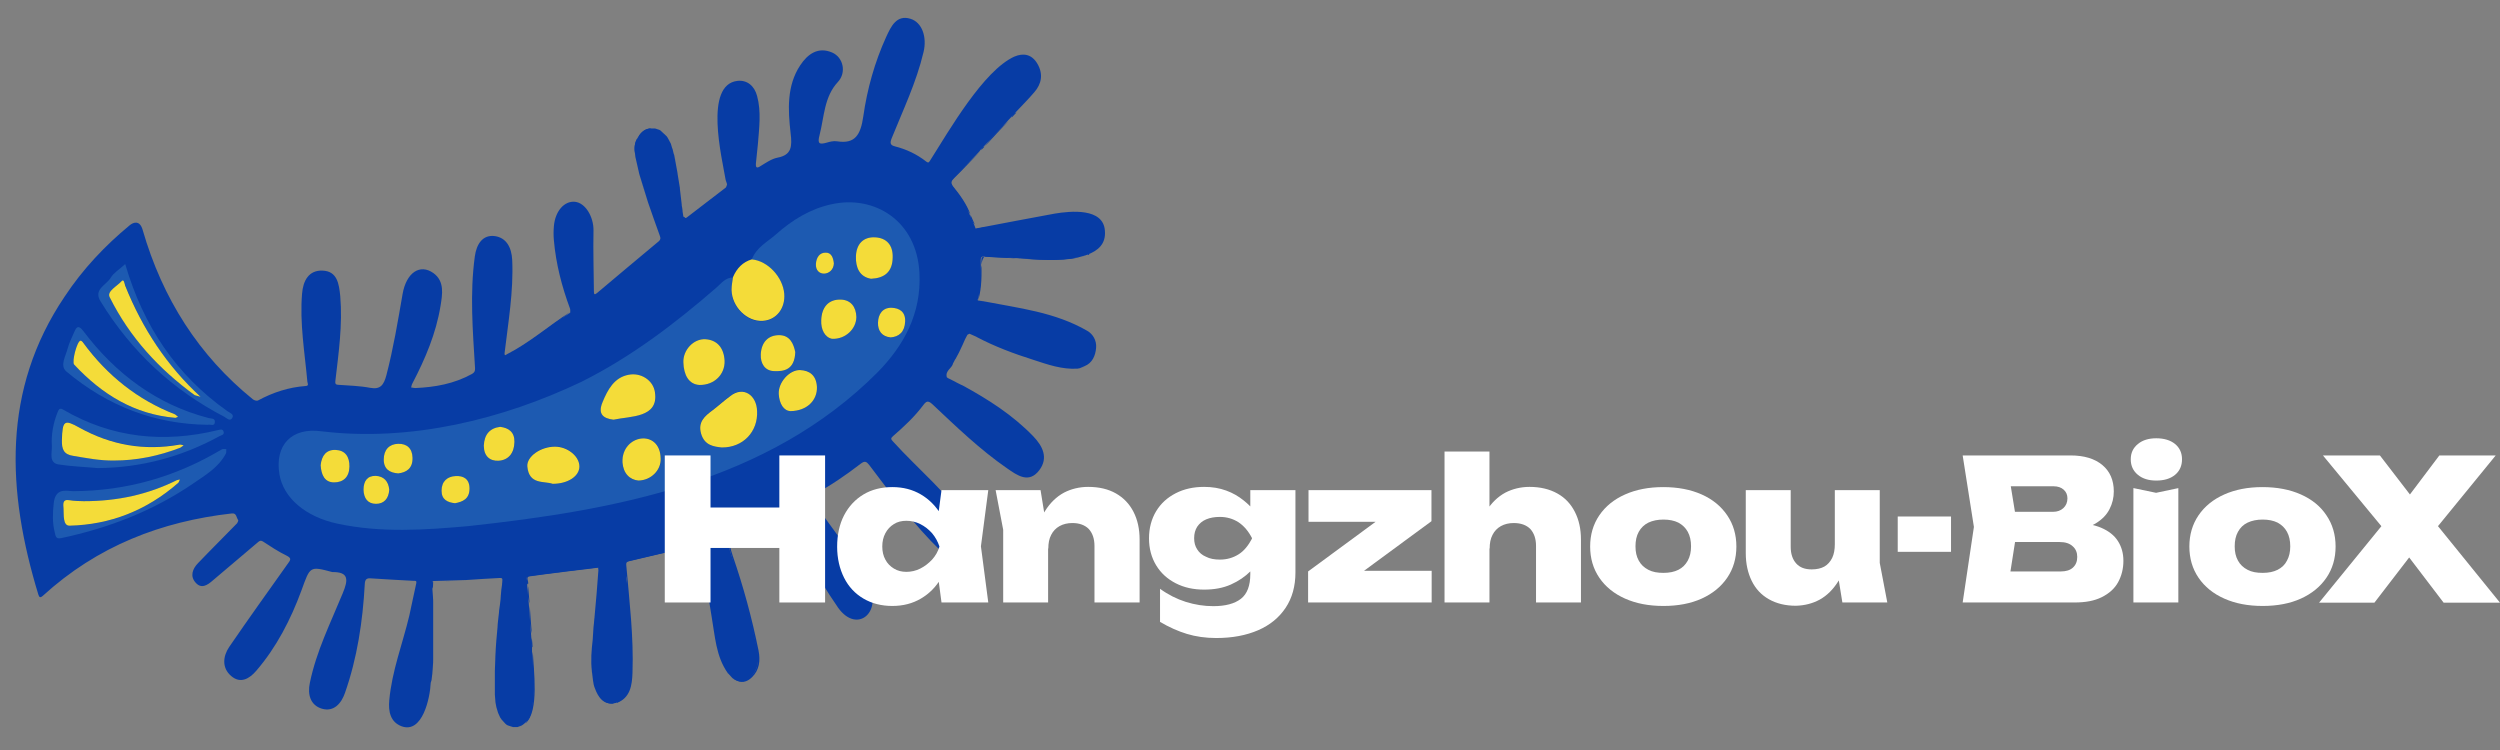 <?xml version="1.0" encoding="utf-8"?>
<!-- Generator: Adobe Illustrator 28.0.0, SVG Export Plug-In . SVG Version: 6.00 Build 0)  -->
<svg version="1.1" id="Layer_1" xmlns="http://www.w3.org/2000/svg" xmlns:xlink="http://www.w3.org/1999/xlink" x="0px" y="0px"
	 viewBox="0 0 1224.1 367.3" style="enable-background:new 0 0 1224.1 367.3;" xml:space="preserve">
<rect x="0" y="0" width="1224.1" height="367.3" fill="#808080" stroke="none"/>
<style type="text/css">
	.st0{fill:#485E94;}
	.st1{fill:#073CA5;}
	.st2{fill:#1D5AB1;}
	.st3{fill:#F4DC39;}
	.st4{fill:#FFFFFF;}
</style>
<path class="st0" d="M256,326.6c0.6-0.8,1.3-0.9,2.2-0.8C257.6,326.5,256.9,326.8,256,326.6z"/>
<path class="st0" d="M253.8,326.6c-1,0.2-1.8-0.1-2.5-0.8C252.2,325.8,253.1,325.8,253.8,326.6z"/>
<path class="st0" d="M250.6,325.4c-0.4,0-0.6-0.2-0.8-0.6C250.3,324.8,250.6,324.9,250.6,325.4z"/>
<g>
	<path class="st1" d="M332.9,92.4c0-0.1,0-0.3,0-0.4c-0.4-2.2-0.7-4.4-1.1-6.7c0-0.3-0.1-0.5-0.1-0.8c-0.5-2.9-1.1-5.8-1.6-8.7
		c-0.1-0.1-0.1-0.3-0.2-0.4c-0.2-0.8-0.4-1.6-0.6-2.5c-0.1-0.1-0.1-0.3-0.2-0.4c-0.2-0.7-0.4-1.4-0.6-2.1c-0.5-1-1.1-2-1.6-3
		c-0.2-0.2-0.3-0.5-0.5-0.7c-1-0.9-2-1.9-3-2.8c-0.2-0.1-0.3-0.2-0.5-0.3c-0.7-0.2-1.4-0.5-2.2-0.7c-0.6,0-1.2,0-1.9,0
		c-2.9,0.1-4.9,1.7-6.4,4.3c-0.1,0.1-0.2,0.1-0.1,0.3c-1.8,2.5-1.8,5.4-1.3,8.4c0,0.3,0.1,0.6,0.1,0.9c0.6,2.6,1.2,5.3,1.8,7.9
		c0.1,0.3,0.1,0.6,0.2,0.8c1.4,4.5,2.8,9,4.2,13.6c1.9,5.5,3.8,10.9,5.8,16.4c0.4,1.1,0.4,1.8-0.5,2.6
		c-10.1,8.4-20.2,16.9-30.3,25.4c-1.2,1-1.5,0.6-1.5-0.8c-0.1-9.9-0.4-19.9-0.2-29.8c0.1-6.8-4-13.6-9.1-14.1
		c-5.2-0.5-9.7,4.6-10.3,12c-0.2,2.3-0.2,4.6,0,6.8c1,11.6,3.9,22.7,7.9,33.5c0.2,0.6,0.1,1.4,0.1,2c-10.4,6.6-19.8,15-30.7,20.7
		c-0.7,0.4-1.3,1.1-1.5-0.4c1.8-15.3,4.5-30.6,3.8-46.1c-0.3-6.2-2.9-10.9-8.5-11.7c-6.1-0.8-9,4.1-9.8,9.9
		c-2.5,18.2-1,36.5,0.1,54.7c0.1,1.5-0.3,2.2-1.5,2.9c-8.7,4.8-18.1,6.5-27.8,6.9c-0.6,0-1.3-0.2-2-0.3c0.2-0.7,0.3-1.5,0.7-2.1
		c6.2-11.9,11.5-24.3,13.7-37.8c0.9-5.6,2.1-12.1-3.5-16.1c-6.6-4.7-13.3-0.2-15.1,10.4c-2.3,13.3-4.5,26.5-7.9,39.6
		c-1.3,4.9-3,7.1-7.9,6.2c-5.2-1-10.6-1.1-15.9-1.5c-1.2-0.1-1.3-0.7-1.2-1.8c1.6-13.8,3.6-27.6,2.4-41.6
		c-0.6-6.1-1.5-12.2-8.6-12.5c-6.8-0.3-9.6,4.9-10.1,11.3c-1.2,14.5,1.3,28.7,2.6,43.1c0.1,0.8,0.9,2-0.8,2.1
		c-8.3,0.6-16,3.1-23.4,7.1c-0.6,0.3-1.9-0.1-2.5-0.6c-26.3-21.3-44.2-49.1-54-83.1c-1.4-4.7-4.5-3.6-6.3-2.1
		c-12.1,10-23,21.5-31.9,35C0.9,190.9,3.3,240.4,18.8,291.2c0.4,1.3,1,1.6,2.1,0.6c26.8-24.5,58.2-36.5,92.6-40.4
		c2.4-0.3,2.2,2.1,3.1,3.2c0.2,0.2-0.2,1.2-0.5,1.6c-6.4,6.6-12.9,13-19.2,19.6c-2.6,2.7-4,6.3-1.1,9.5c2.8,3.2,5.8,1.2,8.4-1.1
		c7.4-6.3,14.8-12.5,22.2-18.8c0.7-0.6,1.3-0.9,2.3-0.3c3.8,2.5,7.6,5,11.7,7c2.1,1.1,2.1,1.8,0.8,3.5c-9.7,13.7-19.5,27.3-29,41.2
		c-3.1,4.6-3.6,10.3,1,14.2c4.5,3.9,8.9,1.4,12.3-2.6c9.8-11.4,16.8-24.9,22.1-39.3c4.3-11.8,3.9-12,15.1-9
		c8.1-0.1,7.9,3.7,5.1,10.4c-5.9,14.4-12.9,28.3-16.1,43.9c-1.2,5.7,0.3,10.9,5.9,12.6c5.8,1.7,9.5-2.5,11.3-7.7
		c6-17.1,8.7-35,9.7-53.2c0.1-2.7,1.1-3.1,3.3-2.9c6.9,0.5,13.8,0.8,20.7,1.2c0.8,0,1.5-0.2,1.2,1.3c-1.2,5.2-2.2,10.5-3.4,15.8
		c-3.3,13.8-8.5,27-9.8,41.4c-0.5,5.4,0.5,10.6,6,12.7c10.3,3.8,14-14,14.3-21.3c0.1-0.4,0.3-0.9,0.4-1.3c0.1-0.8,0.2-1.7,0.3-2.5
		c0.2-1.7,0.3-3.3,0.4-5c0-1,0.1-1.9,0.1-2.9c0-9.1,0-18.3,0-27.4c0-1-0.1-1.9-0.1-2.9c-0.1-1.4-0.2-2.8-0.3-4.2
		c0.1-1.2,0.2-2.4,0.2-3.6c5.5-0.1,11-0.4,16.4-0.5c5.5-0.4,10.9-0.7,16.4-1c1.8-0.2,1.2,1.2,1.2,2.2c0,0.4-0.1,0.8-0.1,1.2
		c-0.1,0.7-0.2,1.4-0.3,2.1c-0.1,1.1-0.2,2.2-0.3,3.3c0,0.5-0.1,1.1-0.1,1.6c-0.2,1.8-0.4,3.6-0.7,5.4c0,0.4-0.1,0.8-0.1,1.3
		c-0.1,0.6-0.1,1.1-0.2,1.7c-0.1,1.2-0.3,2.5-0.4,3.7c0,0.6-0.1,1.1-0.1,1.7c-0.2,2.2-0.4,4.4-0.6,6.7c-0.4,4.8-0.5,9.7-0.7,14.6
		c0,3.9,0,7.7,0,11.6c0.1,1.3,0.2,2.5,0.3,3.8c0.1,0.7,0.3,1.4,0.4,2.1c0.1,0.3,0.1,0.6,0.2,0.8c0.2,0.8,0.5,1.6,0.7,2.3
		c0.3,0.7,0.7,1.5,1,2.2c0.2,0.3,0.4,0.6,0.6,0.9c0.6,0.7,1.3,1.4,1.9,2.1c0.2,0.2,0.5,0.4,0.7,0.6c0.2,0.1,0.4,0.2,0.6,0.3
		c0.8,0.3,1.7,0.5,2.5,0.8c0.7,0,1.5,0,2.2,0c0.7-0.3,1.4-0.5,2.1-0.8c2.5-1.6,4.2-3.9,4.7-6.8c2.2-9.8,0.9-19.6,0.3-29.4
		c0-0.7,0-1.4,0-2.1c-0.5-7.2-1.1-14.4-1.6-21.6c-0.3-3-0.5-6.1-0.8-9.1c0.7-1.3-1.4-3.8,0.9-4.1c11.3-1.6,22.6-2.9,33.9-4.3
		c0,0.5,0,0.9,0.1,1.4c-0.5,7.6-1.2,15.2-1.9,22.9c0,0.3,0,0.6-0.1,0.8c-0.1,1.4-0.2,2.8-0.4,4.2c-0.1,2.1-0.3,4.2-0.4,6.2
		c-0.6,5.1-1,10.2-0.4,15.3c0,0.3,0,0.6,0.1,0.8c0.4,2.5,0.4,5.2,1.3,7.4c1.8,5,4.5,8.6,10.3,7.4c6.6-2.5,7.5-8.6,7.7-14.9
		c0.6-17.4-1.5-34.7-3-52c-0.1-1.2-0.4-2.1,1.3-2.5c11.3-2.6,22.7-5.4,34-8.2c1.4-0.4,1.8-0.1,2,1.5c1.6,11.2,3,22.5,4.9,33.6
		c1.7,9.6,2.1,19.6,7.9,27.8c0,0.1,0,0.2,0.2,0.2c0.7,0.8,1.4,1.5,2.1,2.3c3,2.5,6.3,2.3,9-0.5c3.6-3.6,4.2-8.2,3.2-13.1
		c-3.2-15.8-7.4-31.2-12.6-46.3c-2.6-7.7-2.8-12.6,6-13.6c0.2,0,0.3-0.2,0.5-0.3c0.3-0.1,0.6-0.2,0.8-0.3c0.2-0.1,0.4-0.2,0.6-0.2
		c0.2-0.1,0.3-0.1,0.5-0.2c0.3-0.1,0.6-0.2,0.9-0.3c3.7-1.6,7.5-2.9,11.1-4.8c4-2.2,6-2.1,8.3,3c6.5,14.2,13.7,28,22.5,40.7
		c9.5,15.4,23.3,3.7,15.7-10.3c-7.7-14.8-17.9-27.5-27.4-40.8c-0.9-1.2-1-1.9,0.5-2.7c8.2-4.3,15.9-9.6,23.3-15.3
		c2-1.5,2.8-1,4.2,0.8c11,14.5,21.8,29.2,34.7,41.7c3.6,3.5,8.1,7.1,13.1,2.6c4.9-4.5,3.7-9.9,0.8-15.2
		c-10.3-15.5-24.9-27.3-37.2-40.9c-0.9-1-1-1.4,0.1-2.4c5.4-4.7,10.6-9.5,15-15.4c1.3-1.7,2.2-2.2,4.2-0.4
		c11.8,11.1,23.5,22.4,36.7,31.5c4.9,3.4,10.7,7.7,15.8,0.9c4.6-6.1,1.5-11.9-2.9-16.5c-10.1-10.5-22.1-18.1-34.5-24.9
		c-0.3-0.1-0.6-0.3-0.9-0.4c-0.8-0.4-1.6-0.8-2.4-1.2c-0.2-0.1-0.4-0.2-0.5-0.3c-1.2-0.6-2.4-1.2-3.6-1.8c-0.2-0.1-0.3-0.3-0.5-0.4
		c-0.9-3.3,2.6-4.3,3.1-6.9c0.1-0.2,0.2-0.3,0.3-0.5c0.2-0.3,0.4-0.7,0.5-1c0.1-0.2,0.2-0.4,0.4-0.6c0.5-0.9,1-1.8,1.5-2.8
		c0.1-0.2,0.2-0.4,0.3-0.6c1-2.1,2-4.2,2.9-6.3c0.4-0.7,0.7-1.4,1.1-2.1c0.3-0.2,0.6-0.3,1-0.5c1.1,0.5,2.3,1,3.4,1.5l0.1,0.1
		c8.9,4.7,18.3,8.2,27.8,11.2c7,2.3,14.1,4.8,21.6,4.3c0.4-0.1,0.8-0.1,1.1-0.2c0.8-0.3,1.5-0.7,2.3-1c3.8-1.5,5.4-5.1,5.7-9
		c0.3-3.5-1.5-6.7-4.3-8.3c-15.9-9.2-33.5-11.1-50.9-14.5c-0.9-0.1-1.8-0.2-2.7-0.4c0-0.1,0-0.2-0.1-0.2c1.8-6.3,1.7-12.8,1.5-19.3
		c0-1.6,0.3-2.1,1.9-2c5.3,0.4,10.6,0.6,15.9,0.8c10,0.7,20.1,1.6,30-0.4c0.3-0.1,0.5-0.1,0.8-0.2c0.9-0.3,1.9-0.5,2.8-0.8
		c0.1,0,0.2,0,0.2-0.1c0.1,0,0.3-0.1,0.4-0.1c5.3-2,9.4-5.2,8.8-11.9c-0.8-11.2-16.8-9.6-24.6-8.3c-12.9,2.4-25.8,4.8-38.7,7.3
		c0,0,0,0,0,0c-0.3-0.7-0.5-1.4-0.8-2.1c-0.7-1.6-1.4-3.2-2.1-4.7l0,0c-1.9-5.3-5.1-9.6-8.4-13.8c-1.4-1.8-0.9-2.8,0.6-4.2
		c4.3-4.2,8.4-8.6,12.6-13c0.2-0.2,0.3-0.4,0.5-0.7c0.5-0.6,1.1-1.2,1.6-1.7c0.1,0,0.2-0.1,0.2-0.2c5.1-5.5,10.2-11,15.4-16.5
		c3-3.2,6.2-6.4,9.1-9.8c3.6-4.1,4.5-8.9,1.6-13.9c-2.7-4.7-6.8-5.5-11.3-3.6c-15.1,6.8-31.9,36.1-41.1,50.6
		c-0.6,0.9-0.8,1.8-2.1,0.8c-4.6-3.6-9.7-6-15.2-7.4c-2.5-0.6-2.6-1.7-1.7-4c5.6-13.9,12.1-27.4,15.6-42.2
		c1.8-7.5-0.8-14.6-6.4-16.3c-6.8-2.1-9.5,3.7-11.9,8.9c-5.6,12.3-9.3,25.5-11.2,38.9c-1.3,9-4,13.6-12.8,12.2
		c-1.7-0.3-3.6,0.2-5.3,0.7c-3.3,0.9-4.5,0.6-3.3-3.8c2.3-9,2.2-18.7,9-26c4.2-4.5,2.7-12-2.9-14.4c-6.8-2.9-11.9,0.7-15.6,6.3
		c-6.6,10-6,21.7-4.7,33.1c0.8,6.5,0.6,10.8-6.4,12.1c-3,0.6-5.8,2.6-8.6,4.3c-1.7,1.1-2.1,0.3-2-1.3c0.3-3.2,0.7-6.4,1-9.7
		c0.6-7.8,1.7-15.8-0.4-23.5c-1.3-4.9-4.8-7.9-9.6-7.4c-16.5,1.9-7.6,37.7-5.8,48.5c0.2,0.6,0.4,1.2,0.6,1.8c0,0.1,0,0.2,0.1,0.3
		c-0.2,0.6-0.3,1.4-0.7,1.7c-6.3,4.9-12.6,9.6-18.9,14.5c-1,0.8-1.3,0-1.8-0.4c-0.1-0.8-0.3-1.7-0.4-2.5c0-0.1,0-0.3,0-0.4
		c-0.1-0.8-0.2-1.7-0.4-2.5c0-0.1,0-0.3,0-0.4"/>
	<path class="st1" d="M368.1,127c-4.3,1.3-7.2,4.3-9.1,8.6c-3.6,0-5.8,2.9-8.2,5c-20.5,17.9-42,34.1-65.9,46
		c-39,18.7-84.1,29.5-127.2,24.3c-14.8-2.1-23.1,6.7-20.8,20.9c1.9,11.8,13,21,28.4,24.3c21.4,4.6,42.8,3.1,64.2,1.2
		c71.8-7.8,146.5-21.4,200.2-75.2c13-13.2,21.5-28.9,20.6-48.7c-1.3-25.8-22.2-38.3-43-33.7c-10.3,2.3-19.2,7.6-27.3,14.8
		C375.7,118.6,370.4,121.1,368.1,127z M35.7,240.5c-3.6-0.2-8.6-1.6-9.4,6c-0.5,4.8-0.7,9.5,0.5,14.1c0.4,1.6,0.5,3.5,3.1,2.9
		c23.1-4.9,44.9-13.1,64.9-26.9c5.8-4,12.1-7.6,15.8-14.5c0.3-0.6,0.2-1.5,0.2-2.2c-0.8,0.1-1.7-0.2-2.3,0.2
		C86.1,233.4,62.2,240.4,35.7,240.5z M47.9,229.2c21-0.2,40.9-5.4,59.6-15.7c0.8-0.5,2.3-0.6,1.9-2.1c-0.4-1.6-1.9-1-2.8-0.8
		c-26.4,6.4-51.8,4-75.9-10.1c-1.4-0.8-1.9-0.2-2.5,1.1c-2.2,5.4-3.2,11.2-2.9,16.9c0.2,3-1.5,8.1,3.2,8.9
		C35.1,228.5,41.5,228.7,47.9,229.2z M101.8,208c1-0.3,3.3,1,3.5-1.3c0.2-2.1-2.1-1.6-3.4-2.1c-24.8-6.5-45-21.4-61-42.5
		c-2.3-3-3.3-2.4-4.5,0.6c-1.1,2.6-2.5,5-3.1,7.7c-0.9,3.8-4.1,8.6-0.7,11.5C52.8,198.9,75.9,207.6,101.8,208z M61.3,129.3
		c-2.8,2.6-5.6,4.2-7,6.7c-2,3.6-8.6,5.6-5,11.5c15.2,25,35.7,43.6,60.5,56.5c1.2,0.6,3,2.7,4.1,0.5c0.8-1.7-1.4-2.4-2.5-3.2
		C86.3,183.6,70.4,159.9,61.3,129.3z"/>
	<path class="st1" d="M306.7,285.4c0.6-1.9-0.5-4-0.8-5.5c-2-8.9,4.8-6.4,7.9-7.4c8.4-2.6,17.1-4.3,25.6-6.4
		c2.9-0.7,4.8-0.9,5.4,3.5c2.3,15.8,4.8,31.6,7.6,47.3c0.8,4.4,2.9,8.4,4.4,12.6c-5.8-8.2-6.2-18.2-7.9-27.8
		c-2-11.1-3.4-22.4-4.9-33.6c-0.2-1.6-0.6-1.8-2-1.5c-11.3,2.8-22.6,5.6-34,8.2c-1.7,0.4-1.4,1.4-1.3,2.5c1.5,17.3,3.6,34.5,3,52
		c-0.2,6.3-1.1,12.4-7.7,14.9"/>
	<path class="st1" d="M359.5,332.4c7.8,1.8,12.8-3.8,11.2-12.6c-3.2-19.6-10.5-37.9-15-57c-0.6-2.7,2.2-2.6,3.1-3.3
		c1.6-1.2,4.3-0.9,6.5-1.2c-0.2,0.1-0.3,0.3-0.5,0.3c-8.8,1-8.6,5.9-6,13.6c5.2,15.1,9.4,30.5,12.6,46.3c1,5,0.4,9.6-3.2,13.1
		C365.6,334.2,362.6,334.7,359.5,332.4z"/>
	<path class="st1" d="M279.1,152.8c-3.8,3-7.5,6.2-11.4,9c-6.5,4.6-12.6,9.8-19.7,13.1c-0.5,0.2-1.4,0.2-1.6-0.1
		c-0.5-0.6-0.5-1.4,0.4-1.8c0.2,1.5,0.8,0.8,1.5,0.4C259.3,167.8,268.7,159.5,279.1,152.8z"/>
	<path class="st1" d="M356.2,90.4c0.8,1.1-0.9,3.8-3.8,5.9c-5,3.7-10,7.5-15,11.1c-0.7,0.5-1.7,0.6-2.5,0.9c0-0.7,0-1.4,0-2.1
		c0.5,0.4,0.8,1.2,1.8,0.4c6.3-4.9,12.6-9.7,18.9-14.5C355.9,91.7,356,90.9,356.2,90.4z"/>
	<path class="st1" d="M475.2,105.1c-3.5-5.1-7.4-9.9-10.2-15.4c-1.2-2.5,2.7-3.7,4.4-5.4c3.4-3.5,7-6.8,10.5-10.2
		c-4.2,4.3-8.3,8.8-12.6,13c-1.4,1.4-2,2.3-0.6,4.2C470.1,95.5,473.3,99.9,475.2,105.1z"/>
	<path class="st1" d="M479,147c0.3-4.2,0.6-8.4,1-12.6c0.9-10.2,1.4-10.6,11-8.9c2.2,0.4,4.3,0.7,6.5,1c-5-0.3-10.1-0.4-15.1-0.8
		c-1.6-0.1-1.9,0.4-1.9,2C480.7,134.2,480.8,140.7,479,147z"/>
	<path class="st1" d="M258.5,286.2c-1.2-1.3-0.7-2.9-0.4-4.2c0.1-0.5,1.6-0.6,2.5-0.7c10.3-1.3,20.7-2.6,31-3.9
		c0.7-0.1,1.4-0.6,1.7,0.5c-11.3,1.4-22.6,2.7-33.9,4.3C257.1,282.4,259.2,284.9,258.5,286.2z"/>
	<path class="st1" d="M257.3,354.2c6.6-11.1,2.3-23.4,3.6-35.1C261.2,327.7,264.2,348.3,257.3,354.2z"/>
	<path class="st1" d="M498.3,126.5c10,0.2,20-0.2,30-0.4C518.4,128.1,508.3,127.2,498.3,126.5z"/>
	<path class="st1" d="M290.5,329.4c0.8,2.6,1.6,5.2,2.3,7.9c1.2,4.3,4.9,5.2,7.8,7.2c-5.2,0.6-7.3-3.4-8.8-7.6
		C290.9,334.6,290.9,331.9,290.5,329.4z"/>
	<path class="st1" d="M482.3,71.6c3.3-4.7,7.2-8.8,11.5-12.4C489.9,63.3,486.1,67.4,482.3,71.6z"/>
	<path class="st1" d="M290.8,313.3c-0.1,5.1-0.3,10.2-0.4,15.3C289.7,323.4,290.2,318.3,290.8,313.3z"/>
	<path class="st1" d="M292.7,289.1c1,4.5-0.4,8.7-1.1,12.9C292,297.7,292.3,293.4,292.7,289.1z"/>
	<path class="st1" d="M260.4,310.3c-1.2-4.5-1.2-9.1-1-13.7C259.7,301.2,260,305.8,260.4,310.3z"/>
	<path class="st1" d="M242.4,328.6c0,3.9,0,7.7,0,11.6C242.4,336.3,242.4,332.5,242.4,328.6z"/>
	<path class="st2" d="M313.1,85.3c1.4,4.5,2.8,9,4.2,13.6C315.8,94.4,314.5,89.9,313.1,85.3z"/>
	<path class="st1" d="M259.3,295.4c-1-2.7-1.2-5.5-0.7-8.3C258.8,289.8,259.1,292.6,259.3,295.4z"/>
	<path class="st1" d="M318.9,62.8c-2.1,1.4-4.3,2.8-6.4,4.3C314,64.5,316,62.9,318.9,62.8z"/>
	<path class="st1" d="M312.3,67.3c-0.4,2.8-0.9,5.6-1.3,8.4C310.5,72.8,310.5,69.9,312.3,67.3z"/>
	<path class="st2" d="M311.1,76.6c0.6,2.6,1.2,5.3,1.8,7.9C312.3,81.9,311.7,79.2,311.1,76.6z"/>
	<path class="st1" d="M487.2,148.5c-1.8-0.3-3.6-0.7-5.4-1C483.7,147.9,485.5,148.2,487.2,148.5z"/>
	<path class="st1" d="M291.2,307c0.3,1.8,0.8,3.7-0.3,5.4C290.9,310.6,291.1,308.8,291.2,307z"/>
	<path class="st1" d="M477.3,109.9c-1.3-1.3-2.3-2.7-2.1-4.7C475.9,106.7,476.6,108.3,477.3,109.9z"/>
	<path class="st1" d="M482.7,111.1c-1.4,1.2-2.8,2.3-4.6,0.9C479.6,111.7,481.1,111.4,482.7,111.1z"/>
	<path class="st2" d="M470.9,170.7c0.7-1.6,1.4-3.1,2.2-4.7C472.3,167.6,471.6,169.1,470.9,170.7z"/>
	<path class="st1" d="M293.4,279.2c0.3,1.6,0.7,3.1-0.3,4.6C293.2,282.2,293.3,280.7,293.4,279.2z"/>
	<path class="st1" d="M260.8,317c-1.2-1.4-0.7-3-0.4-4.6C260.6,313.9,260.7,315.5,260.8,317z"/>
	<path class="st2" d="M326.4,66.7c-1-0.9-2-1.9-3-2.8C324.4,64.8,325.4,65.7,326.4,66.7z"/>
	<path class="st1" d="M217.5,284.6c1.3,0,2.5-0.1,3.8-0.1C220.1,284.5,218.8,284.5,217.5,284.6z"/>
	<path class="st1" d="M293.1,284.5c0.5,1.3,0.5,2.6-0.3,3.8C292.9,287,293,285.8,293.1,284.5z"/>
	<path class="st1" d="M235.4,283.8c0.9-0.1,1.8-0.1,2.7-0.2C237.2,283.7,236.3,283.7,235.4,283.8z"/>
	<path class="st1" d="M228.6,284.2c1.4-0.1,2.8-0.2,4.2-0.3C231.3,284,230,284.1,228.6,284.2z"/>
	<path class="st1" d="M211.9,288.3c-0.5-1.2-1.1-2.5,0.2-3.6C212.1,285.9,212,287.1,211.9,288.3z"/>
	<path class="st1" d="M495.3,57.6c0.3-1.4,1-2.3,2.4-2.5C496.9,55.9,496.1,56.8,495.3,57.6z"/>
	<path class="st1" d="M291.5,302.9c0.3,1.2,0.7,2.3-0.3,3.3C291.3,305.1,291.4,304,291.5,302.9z"/>
	<path class="st2" d="M475.1,163.4c1.1,0.5,2.3,1,3.4,1.5C477.3,164.4,476.2,163.9,475.1,163.4z"/>
	<path class="st2" d="M328.6,70.4c-0.5-1-1.1-2-1.6-3C327.5,68.4,328,69.4,328.6,70.4z"/>
	<path class="st1" d="M242.3,283.4c0.9-0.1,1.8-0.1,2.7-0.2C244.1,283.3,243.2,283.3,242.3,283.4z"/>
	<path class="st1" d="M212.1,325.7c0-1,0.1-1.9,0.1-2.9C212.2,323.7,212.2,324.7,212.1,325.7z"/>
	<path class="st1" d="M242.8,319.9c0,1-0.1,1.9-0.1,2.9C242.7,321.8,242.7,320.9,242.8,319.9z"/>
	<path class="st2" d="M357,329.8c0.7,0.8,1.4,1.5,2.1,2.3C358.4,331.4,357.7,330.6,357,329.8z"/>
	<path class="st1" d="M212.3,295.4c0-1-0.1-1.9-0.1-2.9C212.2,293.4,212.2,294.4,212.3,295.4z"/>
	<path class="st1" d="M529.1,125.8c0.9-0.3,1.9-0.5,2.8-0.8C531,125.3,530,125.6,529.1,125.8z"/>
	<path class="st2" d="M529.1,180.3c0.8-0.3,1.5-0.7,2.3-1C530.7,179.7,529.9,180,529.1,180.3z"/>
	<path class="st2" d="M249,355.3c0.8,0.3,1.7,0.5,2.5,0.8C250.6,355.9,249.8,355.6,249,355.3z"/>
	<path class="st1" d="M480.5,73.5c0-1.2,0.6-1.7,1.6-1.7C481.5,72.3,481,72.9,480.5,73.5z"/>
	<path class="st1" d="M211.7,330.7c0.1-0.7,0.1-1.4,0.2-2.1C211.9,329.3,211.8,330,211.7,330.7z"/>
	<path class="st1" d="M481.1,147.4c-0.6-0.1-1.3-0.2-1.9-0.3C479.8,147.3,480.5,147.3,481.1,147.4z"/>
	<path class="st2" d="M322.9,63.6c-0.7-0.2-1.4-0.5-2.2-0.7C321.5,63.1,322.2,63.3,322.9,63.6z"/>
	<path class="st2" d="M243.3,346.9c0.2,0.8,0.5,1.6,0.7,2.3C243.8,348.4,243.6,347.7,243.3,346.9z"/>
	<path class="st2" d="M253.7,356.1c0.7-0.3,1.4-0.5,2.1-0.8C255.1,355.6,254.4,355.9,253.7,356.1z"/>
	<path class="st1" d="M245.4,292c0,0.5-0.1,1.1-0.1,1.6C245.4,293.1,245.4,292.6,245.4,292z"/>
	<path class="st1" d="M243.9,305.8c0,0.6-0.1,1.1-0.1,1.7C243.8,306.9,243.9,306.3,243.9,305.8z"/>
	<path class="st1" d="M243.5,309.9c-0.1,0.6-0.1,1.1-0.2,1.7C243.4,311,243.5,310.5,243.5,309.9z"/>
	<path class="st1" d="M243.1,314.1c0,0.6-0.1,1.1-0.1,1.7C243,315.2,243.1,314.6,243.1,314.1z"/>
	<path class="st1" d="M494.1,58.8c0.4-0.4,0.8-0.8,1.2-1.2C494.9,58,494.5,58.4,494.1,58.8z"/>
	<path class="st2" d="M330.7,78.7c-0.1-0.7-0.3-1.4-0.4-2.1C330.4,77.3,330.5,78,330.7,78.7z"/>
	<path class="st1" d="M211.1,334.4c0.1-0.4,0.3-0.9,0.4-1.3C211.3,333.6,211.2,334,211.1,334.4z"/>
	<path class="st1" d="M244.6,299.1c0,0.4-0.1,0.8-0.1,1.3C244.6,299.9,244.6,299.5,244.6,299.1z"/>
	<path class="st1" d="M244.3,302c0,0.4-0.1,0.8-0.1,1.2C244.2,302.8,244.3,302.4,244.3,302z"/>
	<path class="st2" d="M355.5,88.3c0.2,0.6,0.4,1.2,0.6,1.8C355.9,89.5,355.7,88.9,355.5,88.3z"/>
	<path class="st1" d="M245.8,288.7c0,0.4-0.1,0.8-0.1,1.2C245.7,289.5,245.7,289.1,245.8,288.7z"/>
	<path class="st1" d="M478.1,112c-0.2-0.5-0.4-1-0.6-1.5C477.7,111,477.9,111.5,478.1,112z"/>
	<path class="st1" d="M246.2,285.4c0,0.4-0.1,0.8-0.1,1.2C246.1,286.2,246.1,285.8,246.2,285.4z"/>
	<path class="st1" d="M242.6,342.7c0,0.4,0.1,0.8,0.1,1.3C242.7,343.5,242.6,343.1,242.6,342.7z"/>
	<path class="st1" d="M245.1,295.8c0,0.4-0.1,0.8-0.1,1.2C245,296.6,245,296.2,245.1,295.8z"/>
	<path class="st2" d="M472.8,189.3c-0.3-0.2-0.6-0.3-0.9-0.5C472.3,188.9,472.6,189.1,472.8,189.3z"/>
	<path class="st2" d="M473.6,164.9c0.2-0.3,0.3-0.7,0.5-1C473.9,164.3,473.8,164.6,473.6,164.9z"/>
	<path class="st1" d="M532.6,124.9c0.1-0.5,0.2-1.1,0.8-0.3C533.1,124.7,532.8,124.8,532.6,124.9z"/>
	<path class="st1" d="M243,345.2c0.1,0.3,0.1,0.6,0.2,0.8C243.1,345.8,243,345.5,243,345.2z"/>
	<path class="st2" d="M245.1,351.4c0.2,0.3,0.4,0.6,0.6,0.9C245.5,352.1,245.3,351.8,245.1,351.4z"/>
	<path class="st2" d="M329.3,72.9c-0.1-0.1-0.1-0.3-0.2-0.4C329.2,72.6,329.3,72.8,329.3,72.9z"/>
	<path class="st2" d="M330.1,75.8c-0.1-0.1-0.1-0.3-0.2-0.4C330,75.5,330.1,75.7,330.1,75.8z"/>
	<path class="st2" d="M331.8,85.3c0-0.3-0.1-0.5-0.1-0.8C331.8,84.8,331.8,85.1,331.8,85.3z"/>
	<path class="st2" d="M247.6,354.4c0.2,0.2,0.5,0.4,0.7,0.6C248.1,354.8,247.8,354.6,247.6,354.4z"/>
	<path class="st2" d="M367.2,257.5c0.3-0.1,0.6-0.2,0.9-0.3C367.9,257.3,367.6,257.4,367.2,257.5z"/>
	<path class="st2" d="M467.9,176.2c0.1-0.2,0.2-0.4,0.4-0.6C468.2,175.8,468,176,467.9,176.2z"/>
	<path class="st2" d="M469.8,172.9c0.1-0.2,0.2-0.4,0.3-0.6C470,172.5,469.9,172.7,469.8,172.9z"/>
	<path class="st1" d="M532,125.1c0,0,0.1,0,0.1,0C532.1,125,532,125.1,532,125.1z"/>
	<path class="st2" d="M366.1,258c0.2-0.1,0.4-0.2,0.6-0.2C366.5,257.8,366.3,257.9,366.1,258z"/>
	<path class="st2" d="M471.1,188.3c-0.2-0.1-0.4-0.2-0.6-0.3C470.7,188.1,470.9,188.2,471.1,188.3z"/>
	<path class="st2" d="M464.6,185.1c-0.2-0.1-0.3-0.3-0.5-0.4C464.2,184.8,464.4,184.9,464.6,185.1z"/>
	<path class="st2" d="M468.7,187.1c-0.2-0.1-0.4-0.2-0.5-0.3C468.4,186.9,468.5,187,468.7,187.1z"/>
	<path class="st2" d="M467.1,177.7c0.1-0.2,0.2-0.3,0.3-0.5C467.3,177.4,467.2,177.6,467.1,177.7z"/>
	<path class="st2" d="M368.1,127c2.3-5.9,7.6-8.5,11.8-12.2c8.1-7.2,17-12.6,27.3-14.8c20.8-4.6,41.7,7.9,43,33.7
		c1,19.8-7.6,35.5-20.6,48.7c-53.7,53.8-128.4,67.4-200.2,75.2c-21.4,1.9-42.8,3.4-64.2-1.2c-15.4-3.3-26.5-12.5-28.4-24.3
		c-2.3-14.2,6-23,20.8-20.9c43.1,5.2,88.3-5.7,127.2-24.3c24-12,45.4-28.2,65.9-46c2.4-2.1,4.6-5.1,8.2-5c-0.2,2.1-0.7,4.2-0.7,6.3
		c0.1,8.3,7.6,15.7,15.3,15.1c6.6-0.5,11.1-6.2,10.5-13.3C383.3,135.6,375.9,127.8,368.1,127z M353.4,219.1
		c10.6,0.1,17.8-7.8,17.2-17.9c-0.1-7.8-6.7-12.5-13.2-7.3c-3,2.1-5.6,4.7-8.6,6.9c-3.8,2.8-7.3,5.8-5.6,11.5
		C345,218.2,349.7,218.7,353.4,219.1z M300.4,205.5c8.2-1.8,22.2-0.8,20.4-13.4c-0.9-5.8-6.9-9.7-12.9-8.6
		c-7,1.3-10.1,7.3-12.8,13.5C292.6,202.8,295.4,204.9,300.4,205.5z M270.6,236.9c7.7,0,13.1-3.8,13.1-8.6c0-5-5.8-9.7-12-9.7
		c-6.8,0-13.9,4.8-13.5,9.7C259,237.5,266.3,235.4,270.6,236.9z M342.5,188.5c7.3,0.1,12.5-5.2,12.3-11.8
		c-0.2-6.2-3.6-10.1-9.3-10.6c-5.8-0.5-11.1,5.2-10.9,11.3C334.9,183.7,337.2,188.2,342.5,188.5z M312.6,235.3
		c6.2,0,11.2-5.1,11-10.7c-0.3-15.1-19.3-11.9-18.7,1.8C305.2,231.8,308.3,234.9,312.6,235.3z M387.1,201.3
		c8.1-0.1,13.3-5.4,12.9-12c-0.3-5.4-3.5-8-8.2-8.2c-5.2-0.2-10.9,6.1-10.5,11.7C381.6,197.8,383.8,201.2,387.1,201.3z M426.5,136.5
		c6.5-0.4,10.5-3.4,10.6-10.4c0.1-6.1-3.1-9.5-8.6-9.9c-5.8-0.3-9.1,3.3-9.4,9.3C418.9,131,420.9,135.7,426.5,136.5z M407.4,165.9
		c6.6,0.3,11.9-4.9,11.8-10.7c0-5.1-2.8-8.3-7.4-8.5c-6.1-0.3-9.6,3.7-9.8,10.1C402,161.4,403.9,165.2,407.4,165.9z M389.4,172.4
		c-0.8-4-2.6-8.3-7.9-8.3c-5.4,0-8.7,3.5-9,9.4c-0.2,4.6,2.1,8,6.3,8.2C384,182,389.2,181,389.4,172.4z M244.9,209
		c-5,0.7-7.8,3.7-7.9,9.2c-0.1,5.1,2.9,7.6,7.2,7.4c5-0.3,7.7-4,7.8-9.2C252,211.6,249.1,209.5,244.9,209z M157,227.8
		c0.2,4.7,1.8,8.4,6.6,8.4c4.4,0,7.4-2.5,7.5-7.7c0.1-4.9-2.1-8-6.7-8.2C159.9,220.1,157.5,222.9,157,227.8z M195,231.8
		c4-0.5,7.1-2.5,7-7.6c-0.1-4.8-2.9-7-7-6.9c-4.4,0.2-7.1,2.9-7.1,7.7C187.9,229.8,190.9,231.5,195,231.8z M436.1,165.2
		c4.1-0.4,6.9-2.8,7.1-7.7c0.2-4.9-2.9-6.6-6.7-6.7c-4.3-0.1-6.4,3.1-6.6,7.3C429.8,162,431.7,164.9,436.1,165.2z M222.8,246.4
		c3.8-0.6,7.1-2.1,7.1-7.1c0-4.8-3.1-6.3-6.8-6.1c-4,0.2-6.9,2.5-6.9,7.2C216.2,244.6,219.2,245.9,222.8,246.4z M190.6,239.8
		c-0.4-4.2-2.7-6.6-6.5-6.8c-4.1-0.2-6.1,2.5-6,6.8c0,4.2,2.1,7,6.1,6.9C187.9,246.7,190.3,244.4,190.6,239.8z M408.3,129
		c-0.3-2.8-1.2-5.4-4.1-5.3c-3,0-4.5,2.5-4.7,5.5C399.1,135.9,408,135.4,408.3,129z"/>
	<path class="st2" d="M35.7,240.5c26.5-0.1,50.4-7.1,72.8-20.4c0.6-0.4,1.5-0.2,2.3-0.2c-0.1,0.8,0.1,1.6-0.2,2.2
		c-3.7,6.9-10,10.5-15.8,14.5c-20,13.7-41.8,22-64.9,26.9c-2.7,0.6-2.7-1.3-3.1-2.9c-1.2-4.6-1-9.3-0.5-14.1
		C27.1,238.9,32.1,240.3,35.7,240.5z M41,245.4c-1.5-0.1-4.3,0-7.1-0.5c-3.5-0.6-2.9,2.2-2.8,4c0.2,3.2-0.3,8.6,3,8.5
		c19.8-0.5,37.7-7.3,53.2-21c0.4-0.3,0.5-1,0.8-1.6c-0.5,0.1-1.1,0-1.5,0.3C72.5,242.2,57.7,245.4,41,245.4z"/>
	<path class="st2" d="M47.9,229.2c-6.4-0.6-12.9-0.8-19.3-1.8c-4.8-0.8-3.1-5.9-3.2-8.9c-0.4-5.7,0.7-11.5,2.9-16.9
		c0.5-1.3,1.1-1.9,2.5-1.1c24.1,14.1,49.5,16.5,75.9,10.1c0.9-0.2,2.4-0.8,2.8,0.8c0.4,1.5-1.1,1.7-1.9,2.1
		C88.8,223.8,69,229,47.9,229.2z M55.8,225.5c11.2,0,21.9-2.2,32.4-6.4c0.6-0.2,1.1-0.8,1.6-1.2c-0.7-0.1-1.4-0.4-2-0.3
		c-17.2,3.1-33.5,0.3-49-8.3c-7.5-4.1-8.3-3.5-8.6,6.1c-0.1,4.5,0.9,7,5.5,7.7C42.4,224.3,49,225.5,55.8,225.5z"/>
	<path class="st3" d="M368.1,127c7.8,0.7,15.2,8.6,15.9,16.8c0.6,7.2-3.9,12.9-10.5,13.3c-7.7,0.5-15.1-6.8-15.3-15.1
		c0-2.1,0.4-4.2,0.7-6.3C360.8,131.3,363.7,128.3,368.1,127z"/>
	<path class="st2" d="M101.8,208c-26-0.3-49-9.1-69.3-26.1c-3.4-2.9-0.2-7.7,0.7-11.5c0.7-2.7,2.1-5.2,3.1-7.7
		c1.2-2.9,2.2-3.6,4.5-0.6c16,21.2,36.2,36,61,42.5c1.3,0.5,3.6-0.1,3.4,2.1C105.1,209,102.8,207.6,101.8,208z M85.9,204.6
		c0.1,0,0.8-0.3,1.4-0.5c-0.5-0.5-1-1.1-1.7-1.3c-18-7-32.8-18.7-44.7-34.9c-0.4-0.5-1-1.2-1.4-1.1c-1.7,0.3-4.4,10.3-3.1,11.7
		C50,193.3,65.9,202.9,85.9,204.6z"/>
	<path class="st2" d="M61.3,129.3c9,30.6,25,54.3,50,72c1.1,0.8,3.4,1.5,2.5,3.2c-1.1,2.2-2.9,0.1-4.1-0.5
		c-24.8-12.9-45.2-31.5-60.5-56.5c-3.6-5.9,2.9-7.9,5-11.5C55.7,133.5,58.5,131.9,61.3,129.3z M98.2,194.3
		c-16.3-14.9-28.4-33.2-36.8-54.4c-0.3-0.9-0.6-3.5-1.7-2.3c-2.3,2.4-7.4,4.9-5.9,7.9c9.9,19.9,24.4,35.4,41.5,47.9
		C95.6,193.7,96.3,193.7,98.2,194.3z"/>
	<path class="st3" d="M353.4,219.1c-3.7-0.4-8.4-0.9-10.1-6.7c-1.7-5.8,1.8-8.7,5.6-11.5c2.9-2.2,5.6-4.7,8.6-6.9
		c6.5-5.2,13-0.5,13.2,7.3C371.2,211.3,363.9,219.2,353.4,219.1z"/>
	<path class="st3" d="M300.4,205.5c-5-0.6-7.8-2.7-5.4-8.5c2.6-6.3,5.8-12.2,12.8-13.5c6-1.2,12.1,2.7,12.9,8.6
		C322.6,204.7,308.6,203.7,300.4,205.5z"/>
	<path class="st3" d="M270.6,236.9c-4.2-1.5-11.6,0.6-12.4-8.5c-0.4-4.9,6.6-9.7,13.5-9.7c6.2,0,12,4.7,12,9.7
		C283.7,233.1,278.2,236.9,270.6,236.9z"/>
	<path class="st3" d="M342.5,188.5c-5.3-0.3-7.7-4.9-7.9-11.1c-0.2-6.1,5.1-11.7,10.9-11.3c5.7,0.4,9,4.3,9.3,10.6
		C355,183.3,349.8,188.6,342.5,188.5z"/>
	<path class="st3" d="M312.6,235.3c-4.2-0.4-7.4-3.4-7.8-8.9c-0.6-13.7,18.5-16.8,18.7-1.8C323.7,230.2,318.8,235.2,312.6,235.3z"/>
	<path class="st3" d="M387.1,201.3c-3.3-0.1-5.5-3.5-5.8-8.4c-0.3-5.7,5.3-11.9,10.5-11.7c4.7,0.2,7.9,2.7,8.2,8.2
		C400.3,195.9,395.2,201.2,387.1,201.3z"/>
	<path class="st3" d="M426.5,136.5c-5.6-0.9-7.6-5.5-7.4-11c0.2-6,3.6-9.6,9.4-9.3c5.5,0.3,8.8,3.7,8.6,9.9
		C437,133.2,433,136.2,426.5,136.5z"/>
	<path class="st3" d="M407.4,165.9c-3.5-0.7-5.5-4.5-5.3-9.1c0.2-6.4,3.6-10.4,9.8-10.1c4.5,0.2,7.3,3.4,7.4,8.5
		C419.3,161,414,166.2,407.4,165.9z"/>
	<path class="st3" d="M389.4,172.4c-0.3,8.6-5.4,9.6-10.6,9.3c-4.2-0.2-6.5-3.6-6.3-8.2c0.3-5.9,3.6-9.4,9-9.4
		C386.8,164.1,388.6,168.4,389.4,172.4z"/>
	<path class="st3" d="M244.9,209c4.2,0.5,7.1,2.6,7,7.4c-0.1,5.3-2.8,8.9-7.8,9.2c-4.3,0.2-7.2-2.3-7.2-7.4
		C237.1,212.7,239.9,209.6,244.9,209z"/>
	<path class="st3" d="M157,227.8c0.5-4.8,2.8-7.7,7.4-7.5c4.6,0.2,6.8,3.3,6.7,8.2c-0.1,5.2-3.1,7.7-7.5,7.7
		C158.9,236.2,157.3,232.5,157,227.8z"/>
	<path class="st3" d="M195,231.8c-4.1-0.3-7.1-2-7.1-6.8c0-4.8,2.7-7.6,7.1-7.7c4.1-0.1,6.9,2.1,7,6.9
		C202.1,229.3,199.1,231.3,195,231.8z"/>
	<path class="st3" d="M436.1,165.2c-4.3-0.4-6.3-3.2-6.2-7.2c0.1-4.2,2.3-7.4,6.6-7.3c3.8,0.1,6.9,1.9,6.7,6.7
		C443,162.5,440.2,164.9,436.1,165.2z"/>
	<path class="st3" d="M222.8,246.4c-3.6-0.4-6.6-1.7-6.6-6.1c0-4.7,2.9-7,6.9-7.2c3.7-0.2,6.8,1.3,6.8,6.1
		C229.9,244.3,226.6,245.7,222.8,246.4z"/>
	<path class="st3" d="M190.6,239.8c-0.3,4.5-2.7,6.9-6.5,6.9c-4,0-6-2.7-6.1-6.9c0-4.3,1.9-6.9,6-6.8
		C187.9,233.2,190.2,235.6,190.6,239.8z"/>
	<path class="st3" d="M408.3,129c-0.3,6.3-9.2,6.9-8.8,0.2c0.2-3,1.7-5.5,4.7-5.5C407.1,123.6,408,126.2,408.3,129z"/>
	<path class="st3" d="M41,245.4c16.7,0,31.5-3.3,45.6-10.3c0.5-0.2,1-0.2,1.5-0.3c-0.3,0.5-0.4,1.2-0.8,1.6
		c-15.5,13.6-33.4,20.5-53.2,21c-3.4,0.1-2.8-5.3-3-8.5c-0.1-1.8-0.7-4.6,2.8-4C36.6,245.4,39.4,245.3,41,245.4z"/>
	<path class="st3" d="M55.8,225.5c-6.8,0.1-13.4-1.2-20-2.3c-4.6-0.7-5.6-3.2-5.5-7.7c0.3-9.6,1.1-10.3,8.6-6.1
		c15.5,8.6,31.8,11.4,49,8.3c0.6-0.1,1.3,0.2,2,0.3c-0.5,0.4-1,0.9-1.6,1.2C77.7,223.3,66.9,225.5,55.8,225.5z"/>
	<path class="st3" d="M85.9,204.6c-20-1.7-35.9-11.4-49.6-26.1c-1.2-1.4,1.4-11.4,3.1-11.7c0.4-0.1,1.1,0.6,1.4,1.1
		c11.9,16.2,26.8,27.9,44.7,34.9c0.6,0.2,1.1,0.9,1.7,1.3C86.6,204.3,86,204.6,85.9,204.6z"/>
	<path class="st3" d="M98.2,194.3c-1.9-0.6-2.5-0.6-3-0.9c-17.2-12.6-31.6-28-41.5-47.9c-1.5-2.9,3.7-5.4,5.9-7.9
		c1.1-1.2,1.4,1.4,1.7,2.3C69.8,161.1,81.9,179.3,98.2,194.3z"/>
</g>
<g>
	<path class="st4" d="M325.5,223h22.4v72h-22.4V223L325.5,223z M338.1,248.5h52.5v19.8h-52.5V248.5L338.1,248.5z M381.6,223h22.4v72
		h-22.4V223L381.6,223z"/>
	<path class="st4" d="M465.9,267.6c-0.8,5.8-2.5,10.9-5,15.3s-5.9,7.8-10,10.2s-8.7,3.6-14,3.6s-10-1.2-14.1-3.6
		c-4.1-2.4-7.3-5.8-9.5-10.2s-3.4-9.5-3.4-15.2s1.1-11,3.4-15.4c2.3-4.4,5.5-7.8,9.5-10.2s8.8-3.6,14.1-3.6s9.9,1.2,14,3.6
		c4.1,2.4,7.4,5.8,10,10.1S465.1,261.6,465.9,267.6L465.9,267.6z M432,267.6c0,2.4,0.5,4.6,1.5,6.4c1,1.9,2.4,3.3,4.2,4.4
		c1.8,1.1,3.8,1.6,6.1,1.6s4.6-0.5,6.8-1.6s4.1-2.6,5.8-4.4c1.7-1.9,2.9-4,3.6-6.4c-0.8-2.4-2-4.6-3.6-6.5c-1.7-1.9-3.6-3.4-5.8-4.5
		c-2.2-1.1-4.5-1.6-6.8-1.6s-4.4,0.5-6.1,1.6c-1.8,1.1-3.2,2.6-4.2,4.5C432.5,263,432,265.1,432,267.6z M461,295l-2.6-19.6l2.7-7.9
		l-2.7-7.8L461,240h22.9l-3.6,27.5l3.6,27.5H461z"/>
	<path class="st4" d="M487.5,240h22l3.7,22.8V295h-22v-35.6L487.5,240L487.5,240z M532.8,238.4c5.4,0,9.9,1.1,13.6,3.2
		s6.6,5.1,8.6,9c2,3.9,3,8.4,3,13.6V295h-22.1v-27.7c0-3.6-1-6.3-2.8-8.3c-1.9-1.9-4.6-2.9-8-2.9c-2.4,0-4.5,0.5-6.3,1.5
		c-1.8,1-3.2,2.5-4.1,4.3c-1,1.9-1.4,4.1-1.4,6.7l-6.6-3.5c0.8-6,2.5-10.9,5-14.9s5.6-7,9.3-9C524.5,239.4,528.5,238.4,532.8,238.4
		L532.8,238.4z"/>
	<path class="st4" d="M589.6,288.7c-5.2,0-9.8-1-13.9-3.1c-4.1-2.1-7.3-5-9.6-8.8c-2.3-3.8-3.5-8.2-3.5-13.2s1.2-9.5,3.5-13.3
		s5.5-6.7,9.6-8.8c4.1-2.1,8.7-3.1,13.9-3.1c4,0,7.5,0.6,10.8,1.8s6,2.8,8.5,4.8c2.5,2,4.6,4.1,6.2,6.4s2.9,4.5,3.8,6.7
		s1.3,4.1,1.3,5.8c0,2.2-0.7,4.8-2,7.6c-1.3,2.9-3.3,5.6-5.9,8.2c-2.6,2.6-5.8,4.8-9.6,6.5C598.9,287.9,594.5,288.7,589.6,288.7
		L589.6,288.7z M612.2,281.1v-9.2l0.8-2.5v-14.5l-0.8-2V240h22.1v40.3c0,6.7-1.6,12.5-4.8,17.3s-7.7,8.5-13.5,11s-12.6,3.8-20.5,3.8
		c-5.2,0-10-0.7-14.3-2s-8.8-3.3-13.2-5.9v-16.2c4,2.9,8.2,5,12.6,6.4c4.5,1.4,8.9,2.1,13.5,2.1c5.9,0,10.4-1.2,13.5-3.6
		C610.7,290.8,612.2,286.7,612.2,281.1L612.2,281.1z M597.3,274c3.5,0,6.5-0.9,9.2-2.6s4.8-4.4,6.6-7.8c-1.8-3.5-4-6.1-6.7-7.9
		c-2.7-1.7-5.7-2.6-9.1-2.6c-2.6,0-4.8,0.4-6.7,1.2c-1.9,0.8-3.3,2-4.4,3.6c-1,1.6-1.5,3.4-1.5,5.6s0.5,4,1.5,5.5
		c1,1.6,2.4,2.8,4.3,3.6C592.4,273.6,594.7,274,597.3,274L597.3,274z"/>
	<path class="st4" d="M640.5,295v-15.2l36.3-26.7l15.7,2.4h-51.8V240h60.2v15.2l-36.3,26.7l-13.3-2.4H701V295L640.5,295L640.5,295z"
		/>
	<path class="st4" d="M707.3,221.1h22V295h-22V221.1L707.3,221.1z M748.9,238.4c5.3,0,9.8,1.1,13.6,3.2s6.6,5.1,8.6,9
		c2,3.9,3,8.4,3,13.6V295h-22v-27.7c0-3.6-1-6.3-2.8-8.3c-1.9-1.9-4.6-2.9-8.1-2.9c-2.4,0-4.5,0.5-6.3,1.5c-1.8,1-3.2,2.5-4.1,4.3
		c-1,1.9-1.4,4.1-1.4,6.7l-6.6-3.5c0.8-6,2.5-10.9,5-14.9c2.5-4,5.6-7,9.3-9C740.6,239.4,744.6,238.4,748.9,238.4z"/>
	<path class="st4" d="M814.5,296.7c-7.2,0-13.4-1.2-18.8-3.6s-9.6-5.8-12.6-10.2s-4.5-9.5-4.5-15.3s1.5-10.9,4.5-15.3
		c3-4.4,7.2-7.8,12.6-10.2s11.6-3.6,18.7-3.6s13.4,1.2,18.8,3.6s9.5,5.8,12.5,10.2c3,4.4,4.5,9.5,4.5,15.3s-1.5,10.9-4.5,15.3
		c-3,4.4-7.2,7.8-12.5,10.2S821.6,296.7,814.5,296.7z M814.5,280.5c2.9,0,5.3-0.5,7.3-1.5c2-1,3.5-2.5,4.6-4.5c1.1-2,1.6-4.3,1.6-7
		s-0.5-5.1-1.6-7.1c-1.1-2-2.6-3.4-4.6-4.5c-2-1-4.5-1.5-7.3-1.5s-5.3,0.5-7.4,1.5c-2,1-3.6,2.5-4.7,4.5c-1.1,2-1.6,4.3-1.6,7.1
		s0.5,5,1.6,7c1.1,2,2.6,3.4,4.7,4.5S811.6,280.5,814.5,280.5z"/>
	<path class="st4" d="M879.3,296.6c-5.1,0-9.5-1.1-13.2-3.2c-3.7-2.1-6.5-5.1-8.4-9c-1.9-3.9-2.9-8.4-2.9-13.5V240h22v27.7
		c0,3.5,0.9,6.2,2.7,8.2s4.3,2.9,7.6,2.9c2.5,0,4.6-0.5,6.2-1.4s2.9-2.4,3.8-4.2c0.9-1.9,1.3-4.1,1.3-6.8l6.6,3.5
		c-0.8,5.8-2.4,10.7-4.9,14.7s-5.5,7-9.1,9C887.5,295.5,883.6,296.5,879.3,296.6L879.3,296.6z M902.1,295l-3.7-22.8V240h22v35.6
		l3.7,19.4L902.1,295L902.1,295z"/>
	<path class="st4" d="M929.2,252.9h26.1v17.3h-26.1V252.9z"/>
	<path class="st4" d="M1013.4,259.9l1.8-4c5.4,0.1,10,1,13.6,2.5c3.7,1.6,6.4,3.7,8.2,6.5s2.7,6,2.7,9.7c0,3.9-0.9,7.4-2.6,10.5
		s-4.4,5.5-8,7.3c-3.6,1.8-8,2.6-13.3,2.6h-54.8l5.5-37l-5.5-35h52.8c6.7,0,11.9,1.6,15.6,4.7c3.7,3.1,5.6,7.4,5.6,12.9
		c0,3.1-0.7,6-2.1,8.7c-1.4,2.8-3.7,5.1-6.8,7C1022.9,258.2,1018.7,259.4,1013.4,259.9L1013.4,259.9z M982.8,290l-8.5-10.2h34.8
		c2.5,0,4.5-0.6,5.9-1.9s2.1-3,2.1-5.2c0-2.1-0.7-3.9-2.2-5.2c-1.5-1.4-3.6-2.1-6.4-2.1h-29v-14.8h25.8c2,0,3.7-0.6,5-1.8
		c1.3-1.2,2-2.8,2-4.8c0-1.7-0.6-3.1-1.8-4.2c-1.2-1.1-2.9-1.7-5-1.7h-31.1l8.5-10.2l4.9,30.1L982.8,290L982.8,290z"/>
	<path class="st4" d="M1055.8,235.3c-3.7,0-6.7-0.9-9-2.8c-2.3-1.9-3.5-4.4-3.5-7.6s1.2-5.6,3.5-7.5c2.3-1.9,5.3-2.8,9-2.8
		s6.9,0.9,9.2,2.8c2.3,1.9,3.4,4.4,3.4,7.5s-1.1,5.7-3.4,7.6C1062.7,234.4,1059.6,235.3,1055.8,235.3z M1044.7,239l11,2.3l10.9-2.3
		V295h-22V239z"/>
	<path class="st4" d="M1107.9,296.7c-7.2,0-13.4-1.2-18.8-3.6s-9.6-5.8-12.6-10.2s-4.5-9.5-4.5-15.3s1.5-10.9,4.5-15.3
		c3-4.4,7.2-7.8,12.6-10.2s11.6-3.6,18.7-3.6s13.4,1.2,18.8,3.6s9.6,5.8,12.5,10.2c3,4.4,4.5,9.5,4.5,15.3s-1.5,10.9-4.5,15.3
		c-3,4.4-7.2,7.8-12.5,10.2S1115,296.7,1107.9,296.7z M1107.9,280.5c2.9,0,5.3-0.5,7.3-1.5c2-1,3.6-2.5,4.6-4.5c1.1-2,1.6-4.3,1.6-7
		s-0.5-5.1-1.6-7.1c-1.1-2-2.6-3.4-4.6-4.5c-2-1-4.5-1.5-7.3-1.5s-5.3,0.5-7.4,1.5c-2.1,1-3.6,2.5-4.7,4.5c-1.1,2-1.6,4.3-1.6,7.1
		s0.5,5,1.6,7c1.1,2,2.6,3.4,4.7,4.5S1105,280.5,1107.9,280.5z"/>
	<path class="st4" d="M1188.2,264.4v-13.6l35.9,44.3h-27.6l-22.4-29.4h11.1l-22.6,29.4h-27.1l36.1-44.3v13.6l-34.2-41.4h27.9
		l20.3,26.4h-11.1l19.9-26.4h27.6L1188.2,264.4L1188.2,264.4z"/>
</g>
</svg>

